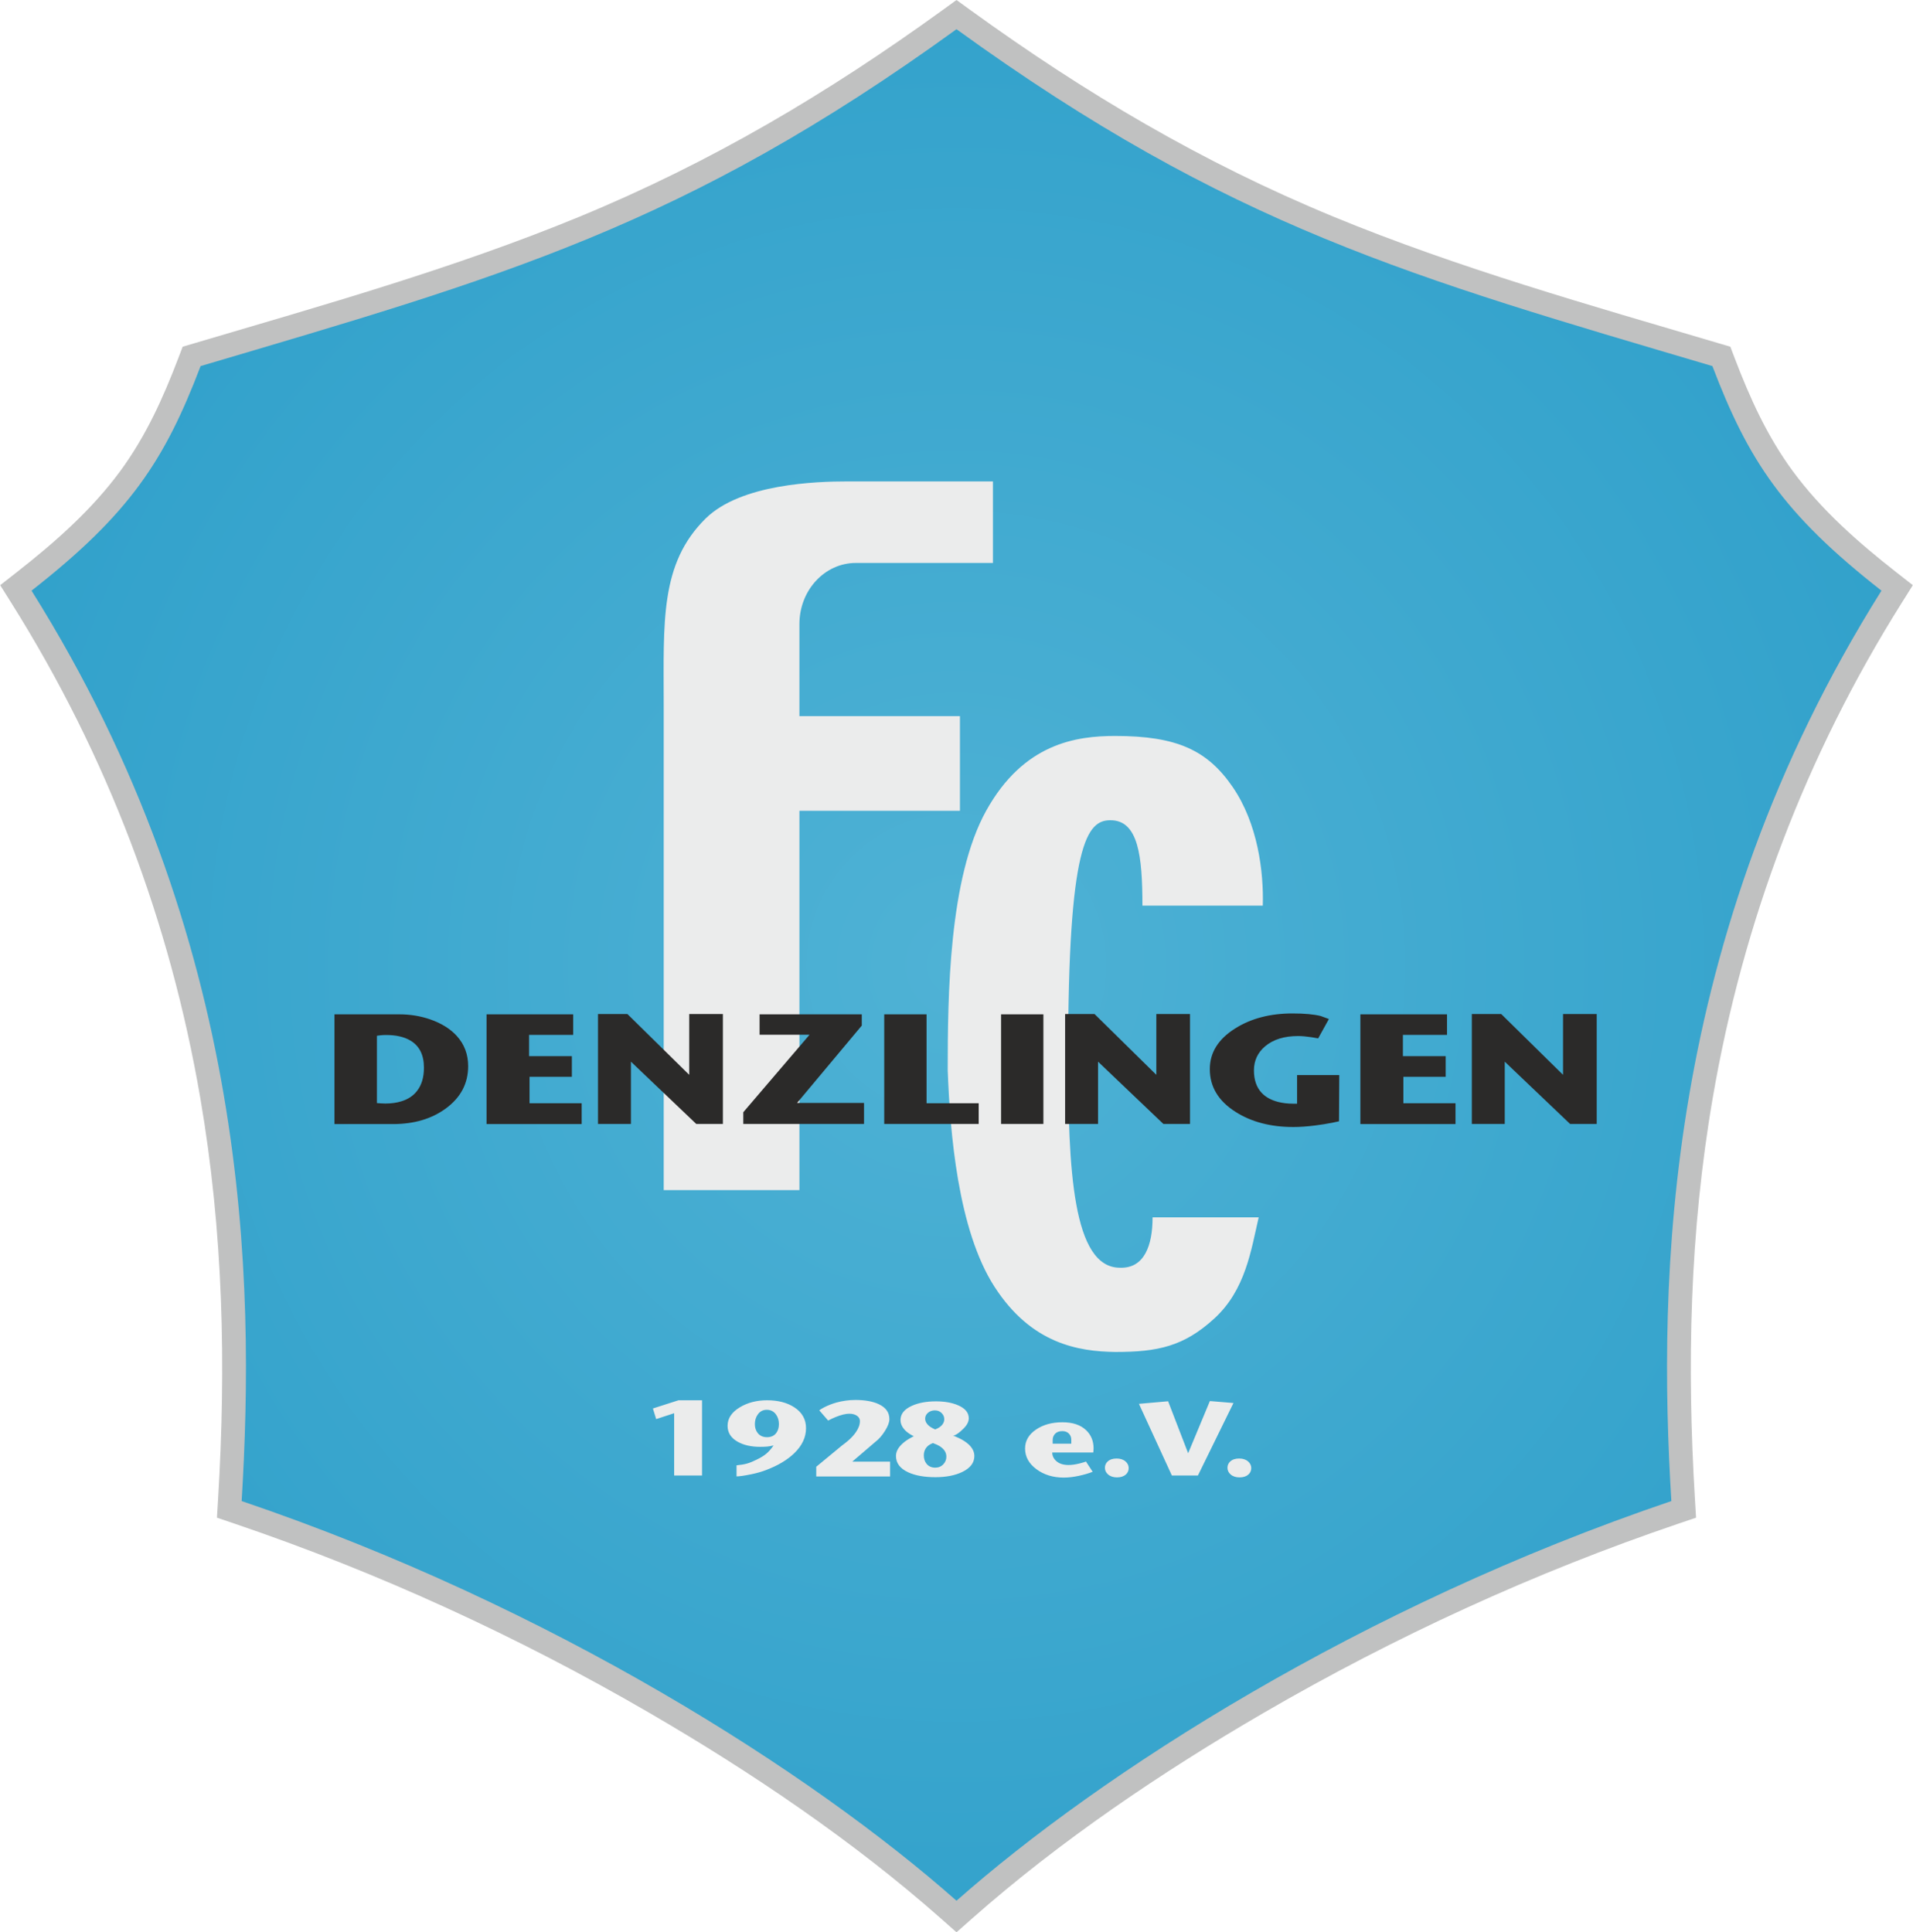 <?xml version="1.0" encoding="UTF-8"?>
<!DOCTYPE svg PUBLIC "-//W3C//DTD SVG 1.1//EN" "http://www.w3.org/Graphics/SVG/1.1/DTD/svg11.dtd">
<!-- Creator: CorelDRAW -->
<svg xmlns="http://www.w3.org/2000/svg" xml:space="preserve" width="1181px" height="1193px" version="1.1" style="shape-rendering:geometricPrecision; text-rendering:geometricPrecision; image-rendering:optimizeQuality; fill-rule:evenodd; clip-rule:evenodd"
viewBox="0 0 1179.32 1191.52"
 xmlns:xlink="http://www.w3.org/1999/xlink"
 xmlns:xodm="http://www.corel.com/coreldraw/odm/2003">
 <defs>
  <style type="text/css">
   <![CDATA[
    .fil2 {fill:#EBECEC}
    .fil0 {fill:#C0C1C1}
    .fil3 {fill:#2B2A29;fill-rule:nonzero}
    .fil1 {fill:url(#id0)}
   ]]>
  </style>
  <radialGradient id="id0" gradientUnits="userSpaceOnUse" gradientTransform="matrix(0.988 -0 -0 1 7 0)" cx="589.66" cy="595.03" r="1492.9" fx="589.66" fy="595.03">
   <stop offset="0" style="stop-opacity:1; stop-color:#4FB2D5"/>
   <stop offset="1" style="stop-opacity:1; stop-color:#098ABD"/>
  </radialGradient>
 </defs>
 <g id="Ebene_x0020_1">
  <g id="_1736411922272">
   <path class="fil0" d="M10.35 352.74c23.37,-18.3 46.15,-38.36 63.79,-62.4 15.76,-21.49 26.36,-44.99 35.81,-69.79l2.57 -6.75 6.92 -2.05c79.71,-23.58 160.78,-46.39 237.7,-78.11 81.04,-33.43 153.03,-76.07 223.96,-127.44l8.56 -6.2 8.56 6.2c70.93,51.37 142.92,94.01 223.96,127.44 76.91,31.72 157.99,54.53 237.7,78.11l6.92 2.05 2.57 6.75c9.45,24.8 20.05,48.3 35.81,69.79 17.64,24.04 40.42,44.1 63.79,62.4l10.35 8.1 -6.99 11.13c-58.93,93.91 -97.71,196.08 -116.43,305.28 -14.13,82.47 -15.97,164.16 -10.91,247.47l0.67 11.12 -10.55 3.58c-88.73,30.08 -175.08,69.72 -256.08,116.79 -62.48,36.3 -125.49,78.83 -179.71,126.76l-9.66 8.55 -9.66 -8.55c-54.22,-47.93 -117.23,-90.46 -179.71,-126.76 -81,-47.07 -167.35,-86.71 -256.08,-116.79l-10.55 -3.58 0.67 -11.12c5.06,-83.31 3.22,-165 -10.91,-247.47 -18.72,-109.2 -57.5,-211.37 -116.43,-305.28l-6.99 -11.13 10.35 -8.1z"/>
   <path class="fil1" d="M589.66 18.01c-168.34,121.93 -281.52,153.13 -466.08,207.73 -22.13,58.11 -43.6,90.99 -104.24,138.48 134.93,215 137.77,426.05 129.55,561.38 191.41,64.89 351.61,167.62 440.77,246.45 89.16,-78.83 249.36,-181.56 440.77,-246.45 -8.22,-135.33 -5.38,-346.38 129.55,-561.38 -60.64,-47.49 -82.11,-80.37 -104.24,-138.48 -184.57,-54.6 -297.74,-85.8 -466.08,-207.73z"/>
   <path class="fil2" d="M591.78 441.59l-98.97 0 0 -56.8c0,-20.8 15.57,-37.66 34.79,-37.66l84.53 0 0 -50.27 -89.91 0c-19.04,0 -65.57,1.48 -87.26,22.88 -28.28,27.91 -25.83,63.78 -25.83,114.76l0 299.35 83.68 0 0 -233.87 98.97 0 0 -58.39zm-159.02 468.26l-17.19 0 0 -38.42 -11.09 3.63 -2.01 -6.55 15.8 -5.07 14.49 0 0 46.41zm64.12 -29.22c0,5.64 -2.41,10.8 -7.28,15.49 -4.26,4.12 -10.04,7.58 -17.33,10.34 -2.71,1.06 -5.82,1.94 -9.32,2.65 -4.23,0.86 -7.2,1.28 -8.91,1.28l0 -6.83c2.54,-0.23 4.69,-0.59 6.46,-1.09 1.79,-0.51 3.75,-1.31 5.9,-2.39 2.5,-1.2 4.5,-2.44 6.02,-3.71 1.51,-1.27 2.99,-2.97 4.44,-5.08 -1.39,0.35 -2.67,0.59 -3.83,0.7 -1.17,0.11 -2.65,0.17 -4.45,0.17 -5.49,0 -10.08,-1.03 -13.78,-3.1 -4.19,-2.34 -6.29,-5.62 -6.29,-9.87 0,-4.6 2.56,-8.43 7.66,-11.47 4.78,-2.85 10.35,-4.28 16.72,-4.28 6.68,0 12.24,1.43 16.66,4.28 4.89,3.14 7.33,7.45 7.33,12.91zm-16.72 -2.5c0,-2.3 -0.6,-4.28 -1.8,-5.93 -1.4,-1.92 -3.28,-2.88 -5.69,-2.88 -2.33,0 -4.18,0.96 -5.53,2.88 -1.21,1.68 -1.8,3.66 -1.8,5.93 0,2.2 0.58,4.03 1.75,5.52 1.35,1.71 3.26,2.57 5.73,2.57 2.5,0 4.39,-0.86 5.68,-2.57 1.1,-1.46 1.66,-3.3 1.66,-5.52zm68.55 32.32l-45.53 0 0 -6 15.8 -13.05c1.58,-1.18 2.82,-2.16 3.75,-2.95 2.05,-1.77 3.68,-3.56 4.91,-5.35 1.65,-2.39 2.47,-4.66 2.47,-6.83 0,-1.31 -0.59,-2.39 -1.8,-3.24 -1.2,-0.86 -2.81,-1.29 -4.82,-1.29 -2.22,0 -5.04,0.71 -8.49,2.11 -1.12,0.45 -2.63,1.16 -4.49,2.1l-5.45 -6.29c0.38,-0.38 1.32,-0.95 2.8,-1.74 2.33,-1.23 4.88,-2.24 7.63,-3.03 3.85,-1.08 7.81,-1.63 11.87,-1.63 5.84,0 10.6,0.86 14.3,2.57 4.42,2.04 6.62,5.13 6.62,9.26 0,1.93 -0.9,4.36 -2.72,7.25 -1.81,2.89 -3.8,5.16 -5.98,6.8l-14.2 12.16 23.33 0 0 9.15zm51.96 -12.64c0,4.18 -2.49,7.46 -7.48,9.86 -4.45,2.14 -9.96,3.21 -16.52,3.21 -6.78,0 -12.36,-0.99 -16.71,-2.98 -5.08,-2.33 -7.62,-5.68 -7.62,-10.09 0,-2.23 0.96,-4.41 2.88,-6.52 1.4,-1.51 3.18,-2.91 5.36,-4.19 1.67,-0.98 2.63,-1.47 2.89,-1.47 -0.23,0 -0.94,-0.37 -2.14,-1.09 -1.68,-1.01 -3.02,-2.12 -4.02,-3.34 -1.45,-1.72 -2.18,-3.58 -2.18,-5.54 0,-3.74 2.33,-6.68 7.01,-8.79 4.06,-1.84 9.01,-2.76 14.85,-2.76 5.33,0 9.88,0.81 13.63,2.42 4.42,1.91 6.62,4.58 6.62,8 0,2.04 -1.01,4.09 -3.03,6.15 -2.67,2.74 -4.91,4.29 -6.7,4.64 0.38,0 1.51,0.45 3.41,1.33 2.62,1.23 4.74,2.6 6.34,4.1 2.27,2.18 3.41,4.53 3.41,7.06zm-18.55 -22.73c0,-1.44 -0.56,-2.7 -1.66,-3.78 -1.1,-1.08 -2.47,-1.62 -4.12,-1.62 -1.67,0 -3.09,0.49 -4.25,1.47 -1.17,0.98 -1.75,2.19 -1.75,3.62 0,1.86 1.03,3.53 3.08,5.01 0.66,0.47 1.68,1.03 3.08,1.66 1.25,-0.51 2.19,-0.98 2.78,-1.44 1.89,-1.38 2.84,-3.02 2.84,-4.92zm1.29 23.09c0,-2.54 -1.39,-4.69 -4.17,-6.46 -0.91,-0.57 -2.29,-1.21 -4.15,-1.88 -1.27,0.53 -2.19,1.05 -2.8,1.54 -1.86,1.54 -2.78,3.56 -2.78,6.08 0,2.04 0.55,3.75 1.66,5.14 1.29,1.6 3.09,2.41 5.39,2.41 2.01,0 3.68,-0.71 5,-2.11 1.23,-1.31 1.85,-2.89 1.85,-4.72zm90.58 -2.5l-25.3 0c0,2.01 0.84,3.77 2.51,5.28 1.79,1.61 4.31,2.41 7.56,2.41 1.98,0 4.29,-0.32 6.9,-0.98 2.11,-0.52 3.37,-0.92 3.78,-1.2l4.17 6.36c-2.37,0.95 -5.22,1.79 -8.55,2.51 -3.33,0.72 -6.42,1.07 -9.29,1.07 -6.59,0 -12.21,-1.73 -16.86,-5.19 -4.64,-3.45 -6.97,-7.7 -6.97,-12.73 0,-4.76 2.26,-8.66 6.81,-11.73 4.38,-2.97 9.79,-4.46 16.22,-4.46 6.34,0 11.22,1.64 14.63,4.91 3.05,2.93 4.58,6.67 4.58,11.26 0,0.4 -0.03,0.85 -0.08,1.34 -0.03,0.5 -0.07,0.88 -0.11,1.15zm-13.56 -5.45l0 -2.5c0,-1.43 -0.46,-2.63 -1.38,-3.62 -1,-1.09 -2.38,-1.63 -4.12,-1.63 -1.92,0 -3.4,0.53 -4.43,1.59 -1.03,1.07 -1.54,2.36 -1.54,3.88l0 2.28 11.47 0zm28.19 20.78c-2.31,0 -4.16,-0.62 -5.55,-1.85 -1.27,-1.13 -1.9,-2.48 -1.9,-4.06 0,-1.58 0.58,-2.9 1.76,-3.96 1.33,-1.18 3.14,-1.76 5.46,-1.76 2.3,0 4.15,0.61 5.54,1.84 1.27,1.13 1.9,2.49 1.9,4.06 0,1.59 -0.58,2.9 -1.76,3.96 -1.33,1.18 -3.14,1.77 -5.45,1.77zm71.81 -45.86l-21.92 44.71 -16.05 0 -20.31 -44.2 17.99 -1.59 12.35 32.05 13.4 -32.18 14.54 1.21zm3.75 45.86c-2.31,0 -4.16,-0.62 -5.55,-1.85 -1.26,-1.13 -1.9,-2.48 -1.9,-4.06 0,-1.58 0.58,-2.9 1.76,-3.96 1.33,-1.18 3.14,-1.76 5.46,-1.76 2.3,0 4.15,0.61 5.55,1.84 1.26,1.13 1.9,2.49 1.9,4.06 0,1.59 -0.59,2.9 -1.76,3.96 -1.33,1.18 -3.14,1.77 -5.46,1.77zm-59.88 -352.55l74.21 0c0.62,-20.96 -3.07,-50.57 -18.59,-73.2 -15.52,-22.64 -34.41,-31.44 -72.44,-31.44 -23.87,0 -56.41,4.45 -79.51,46.09 -23.11,41.63 -23.73,114.5 -23.73,160.04 1.43,38.02 6.15,98.37 28.9,133.59 22.74,35.22 51.8,39.8 74.34,40.13 26.18,0 42.39,-3.33 61.38,-20.85 19,-17.53 22.44,-41.92 27.12,-62.17l-65.42 0c0,17.16 -5,31.6 -20.09,31.08 -29.22,0 -32,-60.77 -32,-130.57 0,-131.28 11.68,-145.37 26.1,-145.37 17.18,0 19.73,22.01 19.73,52.67z"/>
   <path class="fil3" d="M288.55 657.42c0,10.63 -4.55,19.3 -13.67,26.03 -8.77,6.47 -19.68,9.69 -32.71,9.69l-36.05 0 0 -67.67 39.98 0c6.63,0 12.97,1.02 18.98,3.09 6.96,2.41 12.46,5.83 16.49,10.27 4.65,5.14 6.98,11.34 6.98,18.59zm-27.26 0.95c0,-7.89 -2.8,-13.47 -8.42,-16.77 -3.83,-2.25 -8.79,-3.38 -14.84,-3.38 -1.36,0 -2.53,0.06 -3.5,0.17 -0.95,0.12 -1.71,0.21 -2.23,0.29l0 41.52c0.62,0.06 1.55,0.13 2.78,0.19 1.24,0.06 2.04,0.09 2.37,0.09 3.67,0 6.98,-0.46 9.88,-1.36 4.08,-1.24 7.27,-3.33 9.6,-6.29 2.9,-3.65 4.36,-8.46 4.36,-14.46zm97.26 34.77l-58.66 0 0 -67.67 53.43 0 0 12.66 -27.2 0 0 13.12 26.38 0 0 12.76 -26.09 0 0 16.28 32.14 0 0 12.85zm87.07 -0.09l-16.43 0 -40.27 -38.39 0 38.39 -20.3 0 0 -67.77 18.12 0 38.12 37.49 0 -37.49 20.76 0 0 67.77zm87.02 0l-74.44 0 0 -7.21 40.86 -47.8 -30.82 0 0 -12.57 63.02 0 0 6.93 -39.9 47.71 41.28 0 0 12.94zm70.7 0l-58.24 0 0 -67.58 26.1 0 0 54.82 32.14 0 0 12.76zm39.9 0l-26.1 0 0 -67.58 26.1 0 0 67.58zm90.4 0l-16.43 0 -40.27 -38.39 0 38.39 -20.31 0 0 -67.77 18.13 0 38.11 37.49 0 -37.49 20.77 0 0 67.77zm92.03 -30.13l-0.16 28.5c-1.4,0.31 -2.8,0.61 -4.2,0.91 -3.4,0.66 -6.88,1.22 -10.48,1.67 -5.03,0.64 -9.51,0.95 -13.44,0.95 -14.05,0 -25.97,-3.12 -35.75,-9.38 -10.52,-6.69 -15.79,-15.47 -15.79,-26.31 0,-10.21 5.23,-18.58 15.71,-25.14 9.78,-6.14 21.54,-9.2 35.25,-9.2 7.37,0 13.18,0.53 17.44,1.59 3.06,1.16 4.73,1.78 5.02,1.85l-6.61 11.94c-1.69,-0.33 -3.07,-0.57 -4.14,-0.72 -3.21,-0.48 -5.95,-0.72 -8.23,-0.72 -8.51,0 -15.28,2.09 -20.28,6.27 -4.65,3.92 -6.96,8.9 -6.96,14.91 0,5.85 1.59,10.47 4.78,13.86 2.47,2.64 5.88,4.49 10.19,5.6 2.8,0.7 5.87,1.07 9.22,1.07 0.54,0 0.99,0 1.36,0 0.35,0 0.7,0 1.05,0l0 -17.65 26.02 0zm71.67 30.22l-58.66 0 0 -67.67 53.43 0 0 12.66 -27.2 0 0 13.12 26.38 0 0 12.76 -26.09 0 0 16.28 32.14 0 0 12.85zm87.07 -0.09l-16.43 0 -40.27 -38.39 0 38.39 -20.3 0 0 -67.77 18.12 0 38.12 37.49 0 -37.49 20.76 0 0 67.77z"/>
  </g>
 </g>
</svg>
